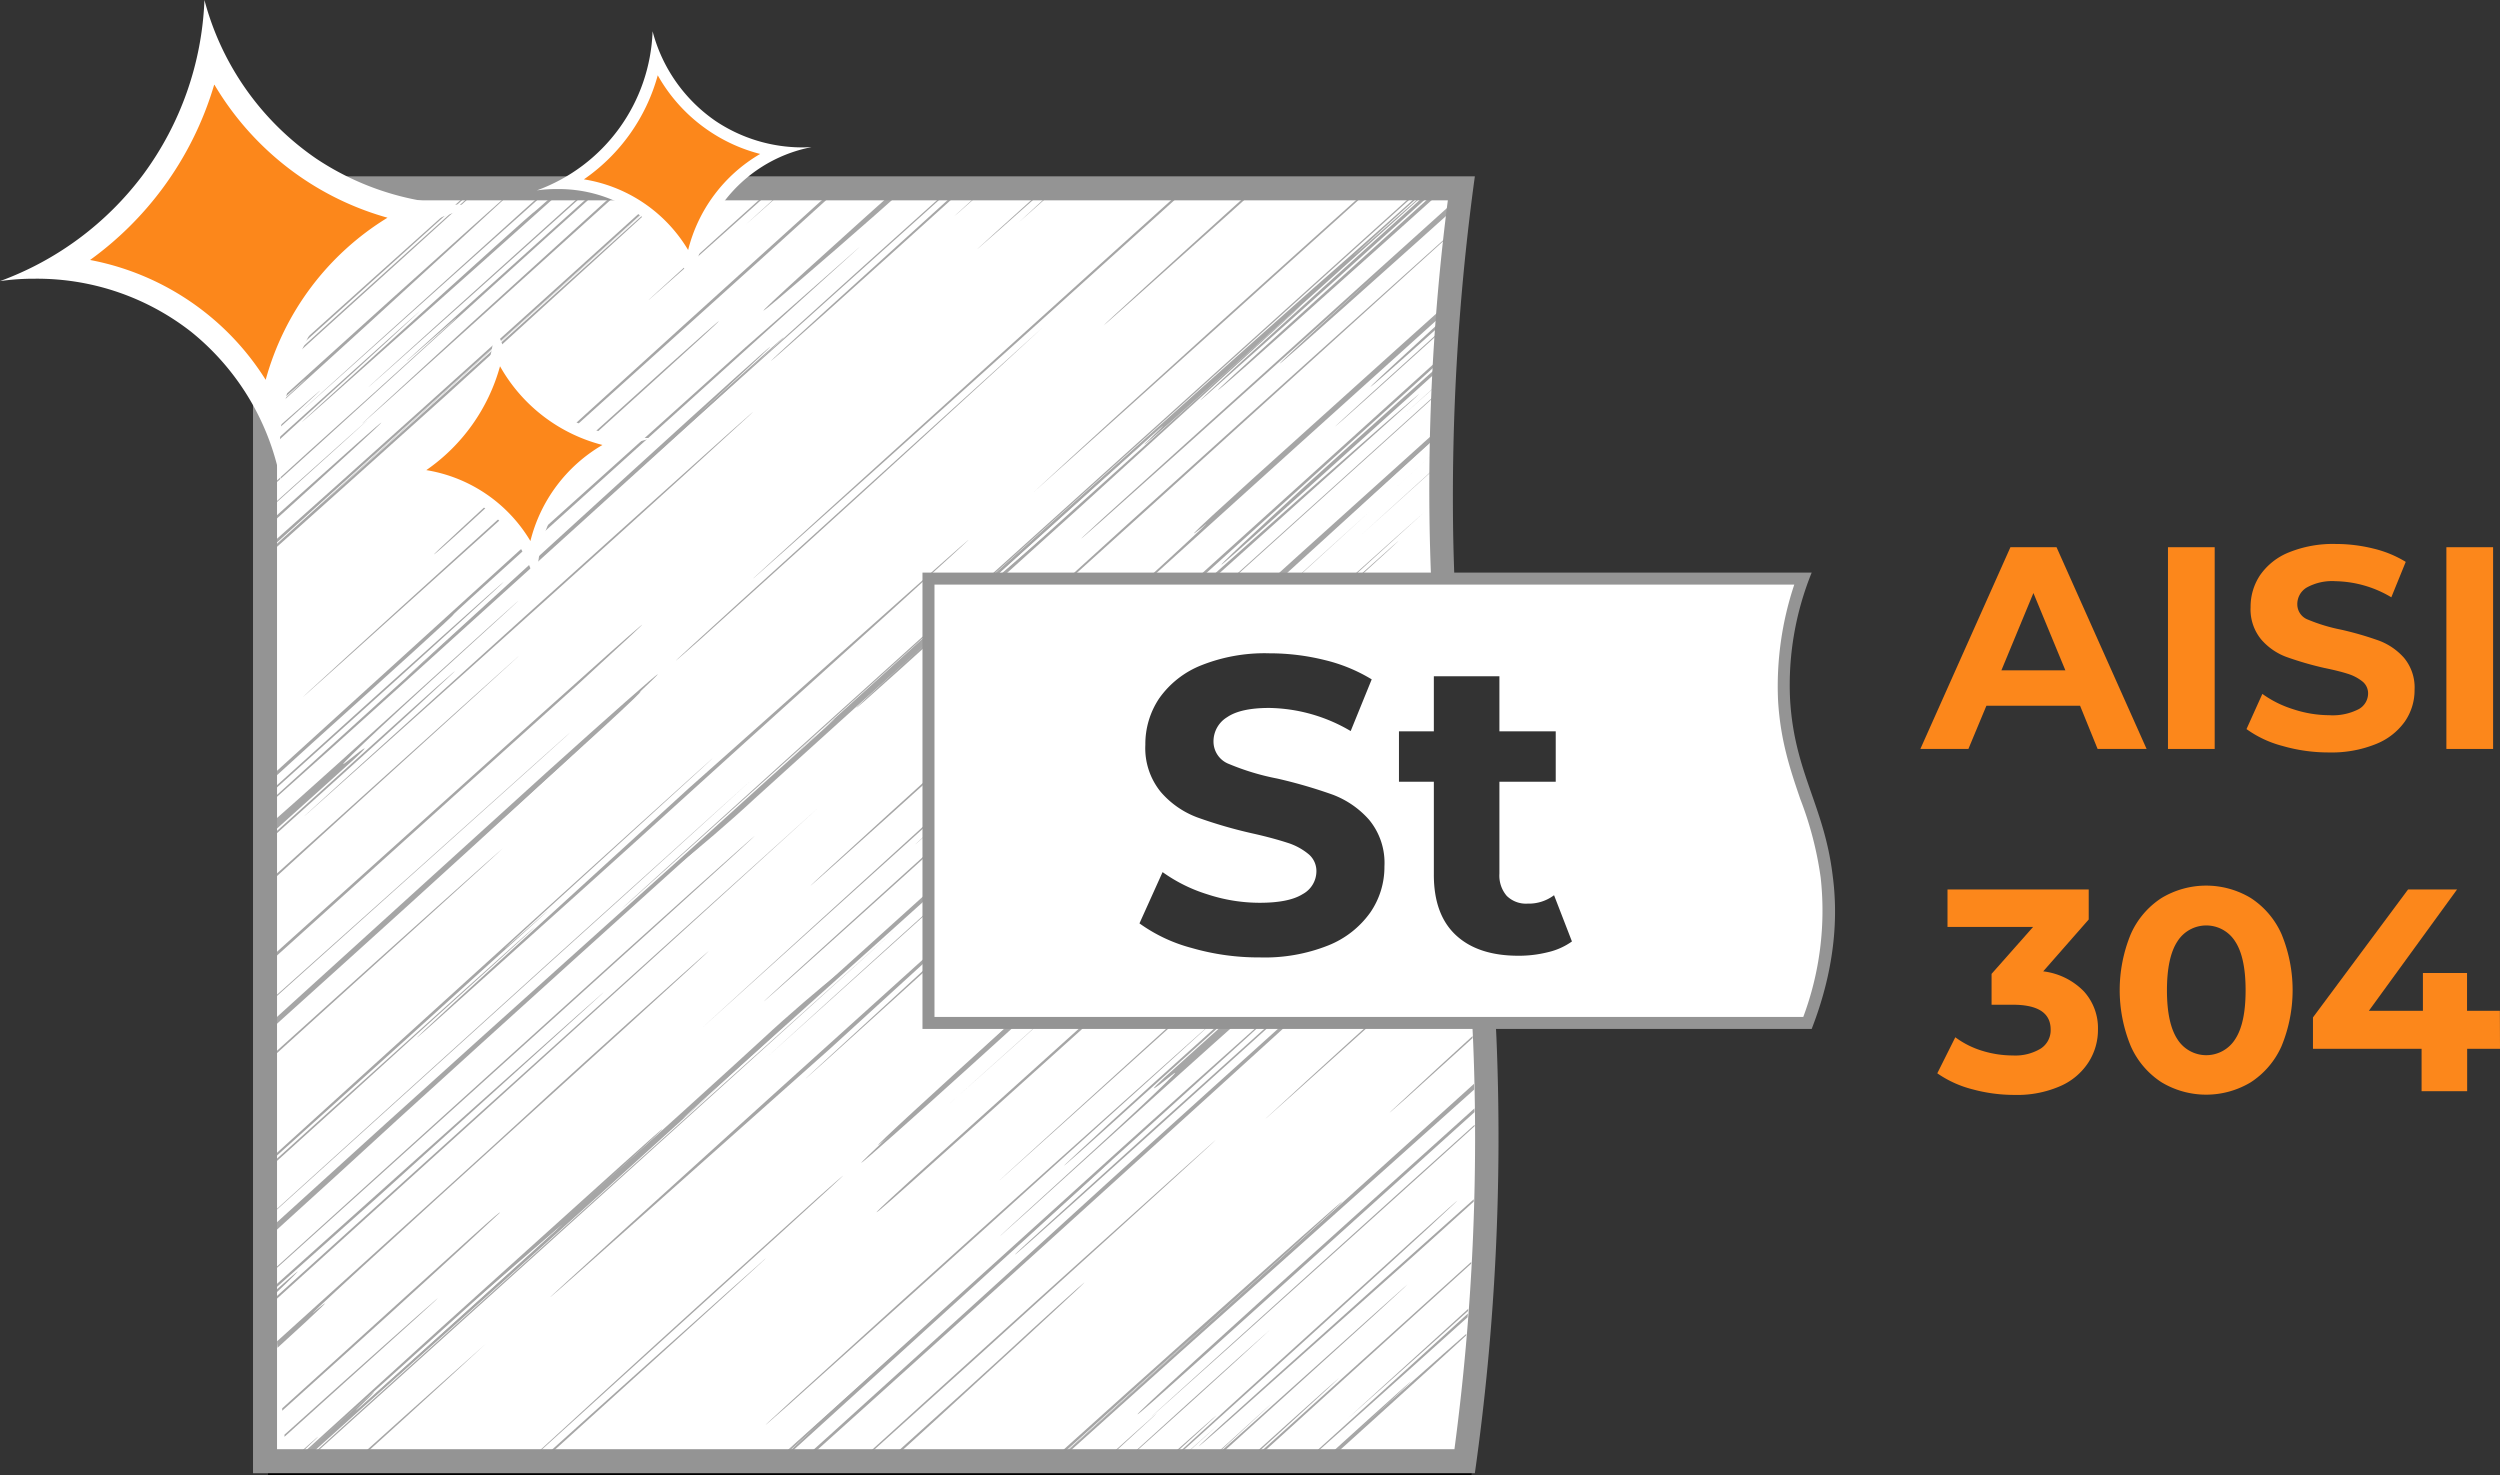<svg xmlns="http://www.w3.org/2000/svg" xmlns:xlink="http://www.w3.org/1999/xlink" viewBox="0 0 416.38 245.73"><rect x="0" y="0" width="416.38" height="245.73" fill="#333333" stroke="none"/><defs><style>.cls-1{fill:none;}.cls-2,.cls-7{fill:#fff;}.cls-2{stroke:#000;stroke-miterlimit:10;}.cls-3{opacity:0.67;}.cls-4{clip-path:url(#clip-path);}.cls-5{fill:#7a7a7a;}.cls-6{fill:#949494;}.cls-8,.cls-9{isolation:isolate;}.cls-8{opacity:0.8;}.cls-10{fill:#fc871b;}</style><clipPath id="clip-path"><path class="cls-1" d="M241.74,244H42.24V30h199.5a386.12,386.12,0,0,0-3.5,59.6c.7,34.3,5.6,49.7,7,82.7A389.5,389.5,0,0,1,241.74,244Z"/></clipPath></defs><g id="Слой_2" data-name="Слой 2"><g id="Слой_1-2" data-name="Слой 1"><g id="Нержавеющая_сталь_AISI_304" data-name="Нержавеющая сталь AISI 304"><path class="cls-2" d="M244.64,245.17H45.14V30h199.5a390.55,390.55,0,0,0-3.5,59.9c.7,34.5,5.6,50,7,83.2A403.19,403.19,0,0,1,244.64,245.17Z"/><g class="cls-3"><g class="cls-4"><path class="cls-5" d="M241.57,69.7C220.33,88.81,210.34,97.8,197,110c-10.4,9.6-35.7,32.5-54.9,49.8-20.1,18.1-35.8,32.3-35.7,32.4s-12.1,11.2-26.9,24.6c-17.5,15.8-23.6,21.3-18.5,16.4,3.94-3.79-1,.52-13.13,11.41l0,.46.69,0c5-4.48,10.32-9.24,15.4-13.82,13.1-11.7,34.1-30.6,46.3-41.7s15.7-14.2,7.8-7.1-4.5,3.8,6.9-6.4,33.3-29.9,47.3-42.5c16.94-15.18,38.2-34.53,69.24-62.85C241.57,70.31,241.57,70,241.57,69.7Z"/><path class="cls-5" d="M73.54,221.07l-25.65,23.3,0,.34c6.72-6,15.8-14.23,25.92-23.34,21-18.9,36.6-33.2,36.5-33.3S104.14,193.47,73.54,221.07Z"/><path class="cls-5" d="M112,187.77c-18.3,16.6-39.4,35.4-47.3,42.5-9.7,8.6-5.3,4.6,12.2-11.1,18.4-16.5,21.8-19.7,9.4-8.9s-9.8,8.4,6.8-6.5c14-12.6,28.8-26,34-30.8,4.3-4,9.7-8.6,12.5-10.8s-4.9,5.1-27.6,25.6Z"/><path class="cls-5" d="M241.57,70.38c-10.64,9.58-27,24.33-41.43,37.29-20.1,18.1-35.8,32.4-35.8,32.4s14.1-12.5,30.7-27.5c15.85-14.21,35.22-31.71,46.54-41.95A1.93,1.93,0,0,0,241.57,70.38Z"/><path class="cls-5" d="M47.84,243.82l0,.31C54.45,238,54.9,237.48,47.84,243.82Z"/><path class="cls-5" d="M64,224.07c-3,2.65-8.88,7.93-16.62,14.88l0,.35c8.06-7.28,16.74-15.1,22-19.83C75.44,214,73.64,215.47,64,224.07Z"/><path class="cls-5" d="M235.14,66.77c-4.4,3.9-27.2,24.4-51.7,46.3s-36.9,32.9-28.2,25,24.4-22.1,34.9-31.6,26.3-23.5,35.2-31.3,13.3-11.6,9.8-8.4Z"/><path class="cls-5" d="M47,234.56l0,.4c7.21-6.48,13.65-12.28,18.07-16.29,9.6-8.7,18.2-16.7,18.2-16.7C83.16,201.79,81.75,203.08,47,234.56Z"/><path class="cls-5" d="M242.9,50.83,240.54,53c-13,11.9-16.4,15.2-6.7,6.6l8.95-8C242.82,51.35,242.86,51.09,242.9,50.83Z"/><path class="cls-5" d="M113.54,162.37c-13.2,11.8-21,18.9-26.2,23.7-4.58,4.24-20.67,18.8-41.2,37.33,0,.36.06.72.08,1.08,7-6.37,9.75-9,6.62-6.41-4.5,3.9,12-11.3,36.4-33.4S124.94,152.17,113.54,162.37Z"/><path class="cls-5" d="M55.84,207.07l-10.22,9.24,0,.45C67,197.44,91.53,175.2,104.94,163.07c17.4-15.8,31.3-28.5,31.3-28.5Z"/><path class="cls-5" d="M45.58,215.72c1.53-1.44,2.71-2.57,3.36-3.25,1.46-1.46.38-.58-3.4,2.78C45.55,215.4,45.57,215.56,45.58,215.72Z"/><path class="cls-5" d="M86.34,174.57l-41,37.09v.21l18.42-16.6c38.5-34.7,62-56,62-56.1S110.74,152.47,86.34,174.57Z"/><path class="cls-5" d="M244.2,27.38l-5.66,5.09c-20.1,18.2-35.8,32.4-35.7,32.5s7.2-6.19,16.8-14.8c6.74-6,17.06-15.24,25.44-22.79Z"/><path class="cls-5" d="M240.85,27.45,202,62.47c-54.2,48.8-98.7,89-98.7,89.1s41.1-36.9,92.7-83.4l45.19-40.73Z"/><path class="cls-5" d="M91.14,160.57c-12.56,11.4-30.48,27.59-46.38,42v.12c15.94-14.42,33.9-30.64,46.47-42.05,19.2-17.3,34-30.8,34-30.8S110.34,143.27,91.14,160.57Z"/><path class="cls-5" d="M232.08,27.73C218,40.35,202.76,54.07,193.74,62.27c-12.2,11-21.7,19.8-21.7,19.8s23.7-21.2,52.5-47.2l7.93-7.15Z"/><path class="cls-5" d="M105.54,140.47c-9.6,8.7-24.5,22-32.4,29.1s-2.8,2.2,12.9-12.1l28.7-26.2,29.9-26.6c21.1-18.8,22-19.5,3.7-2.9-14,12.6-34.1,30.8-42.8,38.7Z"/><path class="cls-5" d="M52.34,187.37l-8,7.22c0,.13,0,.25,0,.38,7.92-7.13,16.89-15.25,23.85-21.6,11.4-10.3,21-19,20.9-19S72.44,169.27,52.34,187.37Z"/><path class="cls-5" d="M115.24,129.37c-7.9,7.1-35.8,32.4-62.8,56.9l-8.1,7.35c0,.15,0,.3,0,.45,12.43-11.16,25.94-23.33,34.58-31.2,12.3-11.1,15.7-14.2,8.6-7.9-7.9,7-1.9,1.5,13.8-12.8S123.14,122.27,115.24,129.37Z"/><path class="cls-5" d="M212.25,28.31l-5.81,5.26c-12.2,11-22.6,20.5-22.6,20.6s9.7-8.6,21.1-18.8c2.47-2.2,5.14-4.6,7.89-7.08Z"/><path class="cls-5" d="M46.94,174.27l-3,2.73v.38c23.23-21,39.9-36.11,39.82-36.11S67,156.17,46.94,174.27Z"/><path class="cls-5" d="M91,128.67,46.54,169l-2.64,2.4c0,.38,0,.75,0,1.12,4.06-3.65,9.13-8.23,14.55-13.12,12.2-11,27.9-25.3,36.6-33.4,7.7-7.1,14.6-13.6,14.5-13.7S101.54,119.17,91,128.67Z"/><path class="cls-5" d="M83.34,136.67c-13.1,11.8-23.6,21.3-22.8,20.4s11.2-10.4,22.5-20.7c19.1-17.5,21.7-19.8,23.6-21.19,1.1-.61-9.3,8.89-23.3,21.49Z"/><path class="cls-5" d="M153.14,73.37c-13,11.9-24.4,22.2-36.6,33.2-9.7,8.6-1,.61,19.9-18.3,21.8-19.8,38.4-34.8,37.5-34-1.7,1.6-10.4,9.6-20.8,19.1Z"/><path class="cls-5" d="M200.28,28.63c-21.9,19.72-48.5,43.8-62.24,56.24q-28.8,26.1,8-6.9c15.11-13.54,37.15-33.4,54.79-49.35Z"/><path class="cls-5" d="M69.74,144.57c-8,7.16-17.25,15.41-25.83,23.09v.21l1.33-1.2c23.6-21.2,45.5-40.8,49-44S87.24,128.87,69.74,144.57Z"/><path class="cls-5" d="M106.54,104.37c-2.7,2.2-22.8,20.3-57.8,51.8l-4.69,4.22c0,.21,0,.42,0,.63C66.07,141.14,89,120.53,96.24,114,104,106.87,108.34,102.87,106.54,104.37Z"/><path class="cls-5" d="M178.14,29.23c-5.06,4.65-8.4,7.74-8.4,7.74s3.16-2.75,8.73-7.75Z"/><path class="cls-5" d="M176.24,29.28c-18.72,16.89-17.19,15.59.35,0Z"/><path class="cls-5" d="M50.24,141.77l-5.69,5.13c0,.15,0,.3,0,.45l13.71-12.48C97.44,99.27,96.54,100.07,50.24,141.77Z"/><path class="cls-5" d="M71.24,113.67c-10.71,9.7-21,19-26.29,23.62,0,.61,0,1.22-.07,1.83,7.64-6.85,12.89-11.57,14.06-12.65,2.6-2.4,2.5-2.6-1.2.4-2.8,2.2,4.8-5.09,17.9-17C91.34,95.57,89.54,97.07,71.24,113.67Z"/><path class="cls-5" d="M114,79.07c-11.3,10.3-33.2,30-49,44.1-21,18.8-19.3,17.2,7.7-7.2,19.2-17.4,41.1-37,49-44.1,7.1-6.3,3.6-3.1-7.7,7.2Z"/><path class="cls-5" d="M68.54,118.17,44.86,139.53c0,.13,0,.25,0,.38C63.19,123.45,67.23,119.76,73,114.37,78.24,109.57,75.54,111.87,68.54,118.17Z"/><path class="cls-5" d="M166,29.55,158.94,36c0,.05,2.76-2.4,7.28-6.42Z"/><path class="cls-5" d="M161.86,29.67c-19.57,17.72-33.6,30.43-33.52,30.5s13.62-12,34.08-30.52Z"/><path class="cls-5" d="M160.1,29.71,144,44.17c-27.9,25.2-33.2,29.9-22,19.5,7.8-7.2,8.6-8.1.7-1s-26.1,23.7-40.9,37.2c-22.6,20.6-19.1,17.5,17.7-15.5C122,64.22,148.12,40.8,160.41,29.71Z"/><path class="cls-5" d="M95.54,87.67c-20,18-42.5,38.43-50.44,45.66,0,.1,0,.2,0,.3l.85-.76c10.6-9.4,26.3-23.6,50.7-45.7,19.2-17.4,34-30.9,33.9-31S114.74,70.37,95.54,87.67Z"/><path class="cls-5" d="M47.14,129.87l-2,1.79c0,.13,0,.25,0,.38l15.3-13.77c13.1-11.8,23.5-21.3,23.5-21.4S68.94,110.17,47.14,129.87Z"/><path class="cls-5" d="M139.14,44.67c-7.9,7-15,13.2-15,13.2s-16.6,14.91-37.6,33.8c-12.82,11.66-28.27,25.68-41.31,37.53,0,.24,0,.49,0,.73L52,123.77c13.1-11.8,23.6-21.3,23.5-21.4s17.4-15.8,39.2-35.5C140.94,43.17,148.84,36.07,139.14,44.67Z"/><path class="cls-5" d="M151,30l-7.49,6.71c-14.9,13.4-20,18.2-13.7,12.9,4-3.39,13.68-11.71,22.53-19.64Z"/><path class="cls-5" d="M80.54,89.07c-21,18.9-34.1,30.7-28.9,25.9s22.6-20.6,38.3-34.79c16.6-15,29.7-26.81,29.8-26.7s-17.3,15.79-39.2,35.59Z"/><path class="cls-5" d="M140.28,30.26C120.55,48.09,103.9,63.19,97.34,69.17c-10.4,9.5-20.8,19.1-24.2,22.3-2.6,2.5,1-.6,7.9-7s23.6-21.4,37.5-33.9C123.63,46,131.63,38.76,141,30.24Z"/><path class="cls-5" d="M131.79,30.51l-7.55,6.86s2.86-2.49,7.75-6.87Z"/><path class="cls-5" d="M129.44,30.57c-7.33,6.59-13.2,11.89-16.4,14.8-7.9,7.2-6.1,5.6,2.7-2.2,3.07-2.72,8.05-7.18,14.09-12.61Z"/><path class="cls-5" d="M111.34,31.11c-35.4,32-51.22,46.14-67.1,60.31,0,.21,0,.42,0,.63l10.16-9.18C74.31,65,93.91,47.28,111.83,31.1Z"/><path class="cls-5" d="M112.3,31.08,83,57.47c-40.2,36.2-40.2,36.2,4.3-4.1L112,31.09h0L92.54,48.57c-17.46,15.77-36.45,33-48.25,43.65l0,.5c9.2-8.2,21.25-19,30.32-27.15,13.1-11.9,23.5-21.4,23.4-21.29s6-5.52,14.51-13.21Z"/><path class="cls-5" d="M44,87.72l0,.56C56.47,77,63.61,70.45,63.54,70.37S59.13,74.11,44,87.72Z"/><path class="cls-5" d="M103.25,31.37C92.79,40.85,83.93,48.9,78.14,54.17c-16.5,15.1-22.6,20.7-13.8,12.8,7.9-7.1,25.4-22.9,37.6-33.9.66-.59,1.3-1.16,1.91-1.72Z"/><path class="cls-5" d="M48.54,81.27l-4.67,4.2v.18C66,65.72,66.19,65.48,48.54,81.27Z"/><path class="cls-5" d="M99.46,31.49C65.93,61.66,62.67,64.63,72.64,55.87c7-6.2,2.7-2.2-9.5,8.8C54.48,72.42,47.22,79,43.68,82.28c0,.06,0,.13,0,.2,3.49-3.1,11.42-10.3,27.35-24.81C77.9,51.42,88.26,42,100,31.47Z"/><path class="cls-5" d="M97.86,31.53C53.56,71.43,53.16,71.85,77.64,50L98.23,31.52Z"/><path class="cls-5" d="M93.11,31.65c-2.77,2.48-4.34,3.86-4.37,3.82s-7.9,7-26.2,23.6c-17.4,15.8-16.5,15.1,4.6-3.7,8.1-7.18,17.64-15.7,26.62-23.74Z"/><path class="cls-5" d="M53.24,66.77c-3.13,2.82-6.51,5.87-9.93,9,0,.13,0,.27,0,.4C54.46,66,64.56,56.85,68.14,53.47,73.34,48.67,66.34,55,53.24,66.77Z"/><path class="cls-5" d="M90.93,31.68l-4,3.59c-48.1,43.4-48.1,43.4-6.9,6.5L91.32,31.68Z"/><path class="cls-5" d="M47.44,70.17l-4.23,3.76c0,.11,0,.22,0,.34C54.75,63.87,56.68,62,47.44,70.17Z"/><path class="cls-5" d="M85.35,31.75c-3.79,3.37-11.11,9.91-20,17.92C58.64,55.71,50.58,63,43,69.85c0,.09,0,.19,0,.29,8.13-7.26,10.3-9.18,5.11-4.37l-5.09,4.7v.06C45.7,68.13,51.56,62.8,61.24,54,71.9,44.25,81.16,35.77,85.5,31.75Z"/><path class="cls-5" d="M79.22,31.75l-3.78,3.42C63.65,45.75,51.58,56.68,42.82,64.65c0,.1,0,.2,0,.29,3.15-2.84,6.81-6.15,10.91-9.87,8.79-7.93,18-16.27,25.73-23.32Z"/><path class="cls-5" d="M78.47,31.74c-9.2,8.23-22.84,20.43-35.68,32,0,.12,0,.24,0,.36L55.74,52.47q14.59-13.17,23-20.73Z"/><path class="cls-5" d="M42.59,53.58l1.65-1.51c8.81-8,16.77-15.25,22.68-20.65l-.54,0c-3.28,3-7.48,6.8-12.84,11.68-3.55,3.23-7.3,6.65-11,10C42.58,53.25,42.58,53.41,42.59,53.58Z"/><path class="cls-5" d="M66.33,31.39,53.84,42.67,42.56,52.83c0,.21,0,.42,0,.64l11.56-10.4C57,40.5,61.57,36.38,67.05,31.42Z"/><path class="cls-5" d="M136.83,121.63l-2.09,1.84C128.36,129.36,129.48,128.29,136.83,121.63Z"/><path class="cls-5" d="M242.17,27.42h-.29c-7.78,7-14,12.55-16.94,15.14-6.2,5.4-22,19.5-36,32.1-13.1,11.7-34.1,30.6-46.3,41.7l-5.81,5.26c5-4.41,1.23-.9-9,8.24-11.3,10.3-33.2,29.9-47.2,42.5-10,9-21.57,19.44-35.76,32.35,0,.39,0,.78.07,1.17,3.62-3.28,7.17-6.52,11-10,10.4-9.6,35.7-32.5,54.9-49.8,20.1-18.1,35.8-32.3,35.7-32.4s12.1-11.2,26.9-24.6c17.5-15.8,23.6-21.3,18.5-16.4s4.6-3.7,25.6-22.6c24.5-22,28.8-26,15.6-14.3C222.89,44.86,220.26,47.19,242.17,27.42Z"/><path class="cls-5" d="M179.14,84.57c-21,18.9-36.6,33.2-36.5,33.3s6.2-5.4,36.8-33c20.9-19,37.4-34,37.4-34.1s-16.7,14.9-37.7,33.8Z"/><path class="cls-5" d="M140.94,118.17c18.3-16.6,39.4-35.4,47.3-42.5,9.7-8.6,5.3-4.6-12.2,11.1-18.4,16.5-21.8,19.7-9.4,8.9s9.8-8.4-6.8,6.5c-14,12.6-28.8,26-34.1,30.8-4.3,4-9.7,8.6-12.5,10.8s5-5.1,27.7-25.6Z"/><path class="cls-5" d="M57.94,193.37l-13,11.72c0,.11,0,.21,0,.32l7.92-7.14c20.1-18.1,35.8-32.4,35.8-32.4S74.54,178.37,57.94,193.37Z"/><path class="cls-5" d="M243,27.4c-15,13.51-30.31,27.44-36.82,33.37-7.8,7.2-8.6,8.1-.7,1,6.07-5.38,22.31-19.91,38.33-34.39Z"/><path class="cls-5" d="M249.08,27.37c-17.2,15.49-30.64,27.59-35.84,32.3-9.7,8.7-22.7,20.5-29.7,26.8-6,5.5-4.2,4,5.4-4.6,7.48-6.63,33.25-29.81,60.72-54.5Z"/><path class="cls-5" d="M249.85,27.37h-.4l-11.21,10.1c-13.9,12.6-25.2,23-25.1,23.1s16.26-14.3,36.32-32.33Z"/><path class="cls-5" d="M69.54,192.87c-8.45,7.56-16.7,14.94-24.06,21.54,0,.17,0,.33,0,.5,6.1-5.42,12.32-11,17.32-15.44,10.5-9.5,26.2-23.7,34.9-31.6S94.14,170.87,69.54,192.87Z"/><path class="cls-5" d="M247.16,33.91l-10.32,9.26c-16.7,15-38.5,34.6-49,44.1-9.6,8.7-18.3,16.6-18.2,16.7s1.9-1.4,49-44.1c14.36-13,23.78-21.54,28.46-25.8Z"/><path class="cls-5" d="M243.27,48.59c-5.46,4.88-14.82,13.31-25,22.48-14.9,13.4-22.7,20.5-18.1,16.8,4.5-3.9-12,11.3-36.4,33.4s-35.7,32.5-24.3,22.3c13.2-11.79,21-18.9,26.2-23.7s25.2-22.9,49.7-45c12.54-11.28,21.51-19.39,27.72-25Z"/><path class="cls-5" d="M242.64,52.61C231,63.15,222.25,71.07,222.34,71.07s7.9-7,18.4-16.5l1.86-1.68C242.62,52.79,242.63,52.7,242.64,52.61Z"/><path class="cls-5" d="M242.07,57.64c-6.16,5.55-12.8,11.56-19.83,17.93-23.6,21.3-57.6,52.1-74.1,67.2-17.4,15.8-31.3,28.5-31.3,28.5s36.7-33.1,80.4-72.5c15.81-14.32,31.27-28.3,44.77-40.51Z"/><path class="cls-5" d="M242,58.82C235.87,64.26,229.5,70,224.74,74.27c-8.8,7.9-18.3,16.7-20.7,19.1-3.3,3.3,6.3-5.3,30.8-27.4l7-6.35C241.92,59.35,241.94,59.09,242,58.82Z"/><path class="cls-5" d="M241.74,61.93l-7.8,7,7.79-6.9A.61.61,0,0,1,241.74,61.93Z"/><path class="cls-5" d="M241.66,63.43c-10.66,9.61-30,27.09-52.42,47.24-38.5,34.7-62,56-62,56.1s15-13.3,39.4-35.4c20.9-18.9,48.9-44.2,61.1-55.2,5.39-4.86,10.15-9.17,13.91-12.59A.76.76,0,0,0,241.66,63.43Z"/><path class="cls-5" d="M49.32,244.94l1.62-1.47c54.2-48.8,98.7-89.1,98.7-89.1s-41.1,36.9-92.7,83.4L49,245Z"/><path class="cls-5" d="M241.65,72.88,228,85.27l13.62-12.36Z"/><path class="cls-5" d="M127.74,176.07s14.9-13.4,34.1-30.7c18.3-16.6,48-43.4,66.2-60.1-18.3,16.6-48,43.4-66.3,60C142.54,162.57,127.74,176.07,127.74,176.07Z"/><path class="cls-5" d="M241.78,75.4c-9.25,8.41-15,13.63-14.94,13.57s5.73-5.13,14.95-13.48Z"/><path class="cls-5" d="M58.31,244.43l.83-.76c12.2-11,21.7-19.8,21.7-19.8s-9.19,8.14-23,20.58Z"/><path class="cls-5" d="M147.44,165.47c9.6-8.7,24.5-22,32.4-29.1s2.8-2.2-12.9,12.1l-28.7,26.2-29.9,26.6c-21.1,18.8-22,19.5-3.7,2.9,14-12.7,34-30.8,42.8-38.7Z"/><path class="cls-5" d="M184.64,132.57c11.3-10.3,27.9-25.2,36.7-33.1s15.8-14.1,15.8-14.1-16.5,15-36.6,33.2-36.7,33.1-36.8,33,9.6-8.8,20.9-19Z"/><path class="cls-5" d="M173.94,143.07c12.2-11.1,34.1-30.7,49-44.1,18.4-16.5,11.5-10.1-22.5,20.7-27,24.5-54.9,49.8-62.8,56.9s-1.8,1.5,13.8-12.8,21.7-19.8,13.8-12.8c-6.9,6.3-3.5,3.1,8.7-7.9Z"/><path class="cls-5" d="M244.26,96.7l-13.12,11.87c-34.1,30.8-62,56.1-61.9,56.1s16.7-14.9,36.8-33c10.71-9.64,24.6-22.16,38.28-34.54Z"/><path class="cls-5" d="M194.54,146.57c12.2-11,22.7-20.5,23.6-21.2,1.8-1.5,5.4-4.6,8.1-6.8,3.6-3-5.9,5.8-19.8,18.4l-44.5,40.3c-10.5,9.5-18.4,16.5-18.5,16.41s6.8-6.6,14.6-13.7c8.6-8.11,24.3-22.41,36.5-33.41Z"/><path class="cls-5" d="M169.64,169.17c13.1-11.8,23.6-21.3,22.8-20.4s-11.2,10.4-22.5,20.7c-19.1,17.5-21.7,19.8-23.6,21.2-1.1.7,9.3-8.8,23.3-21.5Z"/><path class="cls-5" d="M86.54,244.78c6.77-6.13,17.53-15.88,30-27.21,20.9-18.9,29.6-26.9,19.9-18.3-12.2,11-23.6,21.3-36.6,33.2l-13.43,12.3Z"/><path class="cls-5" d="M88.69,244.83l26.25-23.76q28.8-26.1-8,6.9c-5.51,4.94-12,10.73-18.75,16.85Z"/><path class="cls-5" d="M245.62,105.28c-7.69,6.89-22,19.74-37.88,34-23.6,21.2-45.5,40.9-49,44s7-6.2,24.5-21.9c16.7-14.9,38.6-34.5,49.1-44l13.29-12Z"/><path class="cls-5" d="M246.54,111.18v0c-7.89,7-19.37,17.32-32.1,28.81-23.6,21.3-49.8,44.9-57.7,52s-12.2,11.1-10.3,9.6c2.7-2.2,22.8-20.3,57.8-51.8,20.45-18.37,34-30.62,42.34-38.17C246.56,111.46,246.56,111.32,246.54,111.18Z"/><path class="cls-5" d="M246.68,112.79l-6.24,5.68c-10.5,9.46-7.67,7,6.26-5.44A1.94,1.94,0,0,0,246.68,112.79Z"/><path class="cls-5" d="M247.33,123.24c-13,11.83-34,30.79-52.69,47.73-39.2,35.6-38.3,34.8,8-6.9,14.1-12.69,30.31-27.3,44.7-40.31C247.34,123.59,247.33,123.41,247.33,123.24Z"/><path class="cls-5" d="M247.41,126c-16.86,15.08-30.27,27.1-32.27,28.94-2.6,2.3-.7.8,2.8-2.19,3.23-2.74,14.59-12.81,29.48-26.17C247.42,126.41,247.41,126.22,247.41,126Z"/><path class="cls-5" d="M247.48,131.41l-3.64,3.26c-24.5,22-47.3,42.4-49.9,44.8s-2.4,2.5,1.2-.4c2.8-2.2-4.8,5.1-17.9,17-15.7,14.3-13.9,12.8,4.4-3.8,14.8-13.4,28.9-26,29.8-26.7,1.8-1.5,13.1-11.8,26.1-23.8l9.94-9.19Z"/><path class="cls-5" d="M138.94,226.87c11.3-10.3,33.2-30,49-44.1,21-18.8,19.3-17.2-7.7,7.2-19.2,17.4-41.1,37-49,44.1-7.1,6.3-3.7,3.1,7.7-7.2Z"/><path class="cls-5" d="M179.94,191.57c6.9-6.4,11.2-10.4,40.2-36.3,22.8-20.4,24.6-21.9,4.5-3.8-14.8,13.4-33.2,30-40.2,36.3s-9.7,8.6-4.5,3.8Z"/><path class="cls-5" d="M127,245.46c11.48-10.32,12-10.71,3.92-3.19l-3.44,3.2h.29l2.45-2.2c7.8-7.1,26.1-23.7,40.9-37.2,22.6-20.6,19.1-17.5-17.7,15.5-8.66,7.78-17.86,16-26.62,23.89Z"/><path class="cls-5" d="M127.23,245.47l30.21-27.19c20.1-18.11,42.8-38.71,50.6-45.81,8.7-8,8.6-8-1,.6-10.6,9.4-26.3,23.6-50.7,45.7-12.73,11.54-23.52,21.35-29.32,26.69Z"/><path class="cls-5" d="M192.54,187.57c12.2-11,28.9-26,36.8-33s-2.5,2.4-23.5,21.4c-21.8,19.7-36.7,33.1-36.8,33s10.4-9.5,23.5-21.4Z"/><path class="cls-5" d="M131.65,245.5c5.65-5.05,18.93-17,34.69-31.23,21-19,48.9-44.3,61.9-56.2s17.2-16,10.2-9.7c-7.9,7-24.5,22-37.6,33.8s-23.5,21.3-23.5,21.3-17.4,15.9-39.2,35.6L131,245.5Z"/><path class="cls-5" d="M247.43,141.72c-9.27,8.37-15.87,14.38-15.79,14.45s6-5.21,15.79-14Z"/><path class="cls-5" d="M247.39,147.6c-1.64,1.5-3,2.77-4.15,3.77-4.44,4-2.51,2.3,4.15-3.71Z"/><path class="cls-5" d="M141,245.59c5.42-4.86,13.21-11.89,22-19.82,15.7-14.2,33.1-30,38.3-34.8s-7.9,7-28.9,25.9c-13.09,11.83-24.59,22.25-31.69,28.71Z"/><path class="cls-5" d="M145.82,245.61c4.19-3.8,7.53-6.83,9.72-8.84,10.4-9.5,20.8-19.1,24.2-22.3,2.6-2.5-1,.7-7.9,7-5.16,4.79-15.74,14.38-26.6,24.14Z"/><path class="cls-5" d="M247.39,153c-16.57,15-30.43,27.57-34.75,31.61-6.9,6.29,5.4-4.71,33.3-29.91l1.46-1.31C247.4,153.23,247.39,153.1,247.39,153Z"/><path class="cls-5" d="M247.74,170.28c-3.52,3.21-6.42,5.86-8.4,7.69-7.8,7.2-10.4,9.6-5.1,4.9l13.51-12.23C247.74,170.52,247.74,170.4,247.74,170.28Z"/><path class="cls-5" d="M173.72,245.71c18.25-16.41,29.13-26.12,41.72-37.34,7.73-6.89,19-17,32.43-29,0-.33,0-.65,0-1L198.44,223l-25.15,22.74Z"/><path class="cls-5" d="M173,245.71c34.79-31.33,36-32.37.21,0h.13c18.69-16.89,36.72-33.22,43.79-39.64,8.7-7.9,8.6-8-.2-.2s-26.4,23.5-38.6,34.5l-5.92,5.34Z"/><path class="cls-5" d="M247.85,182.89v0c-34.38,31.1-33.77,30.61-1.21,1.13Z"/><path class="cls-5" d="M247.85,182.55l-21.91,19.72c-22.8,20.5-36.7,33.2-36.5,33.3s10.94-9.58,58.41-52.38Z"/><path class="cls-5" d="M181.45,245.72c11.36-10.4,14.69-13.48,7.19-6.75l-7.5,6.75Z"/><path class="cls-5" d="M247.81,185.34,234,197.77c-45.4,41-52.4,47.3-29.6,26.9,17.49-15.71,29.22-26.26,43.36-39.06A2.44,2.44,0,0,0,247.81,185.34Z"/><path class="cls-5" d="M184.82,245.73l4.92-4.46c12.3-11,21.8-19.8,21.8-19.8s-5.72,5-26.9,24.26Z"/><path class="cls-5" d="M186.85,245.73c6.52-5.89,5.94-5.41-.13,0Z"/><path class="cls-5" d="M191.7,245.73c14.51-13.19,14.81-13.55-.42,0Z"/><path class="cls-5" d="M192.46,245.73l7.28-6.56c13.1-11.8,30.5-27.6,38.3-34.8,9.5-8.8,4.2-4.1-14.1,12.5-11.18,10.12-23.67,21.44-31.78,28.86Z"/><path class="cls-5" d="M193.58,245.73c12.67-11.44,12.28-11.12-.14,0Z"/><path class="cls-5" d="M247.1,198.28c-8.5,7.54-23.54,21-35.56,31.79-13.2,11.8-15.7,14.3-6,5.71,8.8-7.81,21.1-18.81,26.4-23.5,4-3.53,9.86-8.85,15.13-13.61Z"/><path class="cls-5" d="M204.84,240.17c10-9.22,9.72-9-6.25,5.56h.83c10.82-9.78,22.36-20.24,29.32-26.56,10.4-9.5,6-5.6-8.9,7.8C204.14,241.07,197.94,246.57,204.84,240.17Z"/><path class="cls-5" d="M205.29,245.73c7.21-6.56,13-11.82,15.85-14.46,5.43-5-1.67,1.3-16.22,14.46Z"/><path class="cls-5" d="M206.15,245.73l7.79-7.06,32.38-29.38c0-.09,0-.18,0-.27-10.51,9.49-25.65,23.12-40.71,36.71Z"/><path class="cls-5" d="M246.08,216.59c-12.72,11.52-21.64,19.68-21.64,19.68s9-7.94,21.63-19.33C246.07,216.82,246.08,216.71,246.08,216.59Z"/><path class="cls-5" d="M215,245.72c2.16-1.91,4.79-4.26,7.92-7.05,6.92-6.18,15.16-13.56,23.14-20.74,0-.19,0-.39,0-.59L228.84,233l-14.08,12.75Z"/><path class="cls-5" d="M218.12,245.72c5.85-5.37,10.82-9.95,13.42-12.35,6.73-6.29,4.22-4.1-13.93,12.35Z"/><path class="cls-5" d="M218.51,245.72c16.33-14.73,26.44-23.93,27.6-25.1v-.07c-1,.77-8.46,7.35-16.67,14.72L217.8,245.72Z"/></g></g><path class="cls-6" d="M241.14,33.37a376.78,376.78,0,0,0-3,56.2,392.22,392.22,0,0,0,3.7,45.5c1.4,11.2,2.8,22.9,3.5,38.1a392.63,392.63,0,0,1-3.1,68.2H46.14v-208h195m4.5-4H42.14v216h203.5a398.78,398.78,0,0,0,3.6-72.4c-1.5-33.3-6.5-48.8-7.2-83.49a392,392,0,0,1,3.6-60.11Z"/><path class="cls-7" d="M154.64,170.37v-74h145.6a50.81,50.81,0,0,0-3.1,20.2,52.36,52.36,0,0,0,3.7,16.1,56,56,0,0,1,3.4,13.3,51,51,0,0,1-3.2,24.4Z"/><path class="cls-6" d="M298.84,97.37a53.45,53.45,0,0,0-2.7,19.31c.4,6.8,2.1,11.69,3.7,16.4a58.18,58.18,0,0,1,3.4,13.1,50.59,50.59,0,0,1-2.9,23.19H155.64v-72h143.2m2.9-2H153.64v76h148.1c4.2-10.8,4.3-19.5,3.5-25.5-1.4-11.69-6.4-17.19-7.1-29.4a49.76,49.76,0,0,1,3.6-21.1Z"/><g class="cls-8"><path d="M198.49,157.89a26.35,26.35,0,0,1-8.71-4.1l3.85-8.54a26,26,0,0,0,7.49,3.71,27.89,27.89,0,0,0,8.68,1.4c3.22,0,5.6-.47,7.14-1.43a4.34,4.34,0,0,0,2.31-3.82,3.65,3.65,0,0,0-1.37-2.9,10.35,10.35,0,0,0-3.5-1.86c-1.42-.46-3.35-1-5.77-1.54a77.48,77.48,0,0,1-9.17-2.66,14.9,14.9,0,0,1-6.13-4.27,11.54,11.54,0,0,1-2.55-7.84,13.64,13.64,0,0,1,2.31-7.73,15.6,15.6,0,0,1,7-5.5,28.53,28.53,0,0,1,11.38-2,38.06,38.06,0,0,1,9.17,1.12,27.26,27.26,0,0,1,7.84,3.22l-3.5,8.61a27.42,27.42,0,0,0-13.58-3.85c-3.18,0-5.52.52-7,1.54a4.71,4.71,0,0,0-2.27,4.06,4,4,0,0,0,2.62,3.75,40.73,40.73,0,0,0,8,2.41,82.12,82.12,0,0,1,9.17,2.66,15.21,15.21,0,0,1,6.12,4.2,11.25,11.25,0,0,1,2.56,7.77,13.35,13.35,0,0,1-2.35,7.67,15.73,15.73,0,0,1-7,5.49,28.57,28.57,0,0,1-11.41,2A40.11,40.11,0,0,1,198.49,157.89Z"/><path d="M261.81,156.8a11.2,11.2,0,0,1-4,1.79,19.82,19.82,0,0,1-4.93.59q-6.72,0-10.4-3.43t-3.67-10.08V130.2H233v-8.4h5.81v-9.17h10.92v9.17h9.38v8.4h-9.38v15.33a5.17,5.17,0,0,0,1.22,3.68,4.56,4.56,0,0,0,3.47,1.29,7,7,0,0,0,4.41-1.4Z"/></g><g class="cls-9"><g class="cls-9"><path class="cls-10" d="M346.44,117.54h-15.6l-3,7.2h-8l15-33.6h7.68l15,33.6h-8.16Zm-2.45-5.9-5.32-12.87-5.33,12.87Z"/><path class="cls-10" d="M361.08,91.14h7.78v33.6h-7.78Z"/><path class="cls-10" d="M380.16,124.24a18,18,0,0,1-6-2.81l2.64-5.86a17.84,17.84,0,0,0,5.13,2.55,19.33,19.33,0,0,0,6,1,9.48,9.48,0,0,0,4.9-1,3,3,0,0,0,1.58-2.61,2.53,2.53,0,0,0-.93-2,7.36,7.36,0,0,0-2.4-1.27q-1.47-.48-4-1a54.53,54.53,0,0,1-6.29-1.83,10.21,10.21,0,0,1-4.2-2.93,7.87,7.87,0,0,1-1.75-5.37,9.43,9.43,0,0,1,1.58-5.31A10.64,10.64,0,0,1,381.22,92a19.46,19.46,0,0,1,7.8-1.4,26,26,0,0,1,6.29.77,18.51,18.51,0,0,1,5.37,2.21l-2.4,5.9A18.73,18.73,0,0,0,389,96.8a8.74,8.74,0,0,0-4.82,1.06,3.21,3.21,0,0,0-1.56,2.78,2.72,2.72,0,0,0,1.8,2.57,28.65,28.65,0,0,0,5.49,1.66,54.76,54.76,0,0,1,6.29,1.82,10.48,10.48,0,0,1,4.2,2.88,7.71,7.71,0,0,1,1.75,5.33,9.14,9.14,0,0,1-1.61,5.26,10.76,10.76,0,0,1-4.82,3.76,19.6,19.6,0,0,1-7.82,1.4A27.51,27.51,0,0,1,380.16,124.24Z"/><path class="cls-10" d="M407.45,91.14h7.78v33.6h-7.78Z"/></g><g class="cls-9"><path class="cls-10" d="M347.07,165.11a9.09,9.09,0,0,1,2.35,6.36,10,10,0,0,1-1.54,5.4,10.63,10.63,0,0,1-4.68,4,17.92,17.92,0,0,1-7.7,1.49,26.51,26.51,0,0,1-7-.94,18,18,0,0,1-5.84-2.66l3-6a14.71,14.71,0,0,0,4.44,2.24,17.36,17.36,0,0,0,5.16.79,8.17,8.17,0,0,0,4.6-1.13,3.63,3.63,0,0,0,1.68-3.19q0-4.12-6.28-4.13h-3.56V162.2l6.92-7.82H324.36v-6.24h23.52v5l-7.58,8.64A11.35,11.35,0,0,1,347.07,165.11Z"/><path class="cls-10" d="M360,180.25a13.8,13.8,0,0,1-5.11-6,24.5,24.5,0,0,1,0-18.68,13.8,13.8,0,0,1,5.11-6,14.41,14.41,0,0,1,14.88,0,13.87,13.87,0,0,1,5.11,6,24.5,24.5,0,0,1,0,18.68,13.87,13.87,0,0,1-5.11,6,14.41,14.41,0,0,1-14.88,0Zm12.26-7.15q1.75-2.64,1.75-8.16t-1.75-8.16a5.68,5.68,0,0,0-9.6,0c-1.16,1.76-1.75,4.48-1.75,8.16s.59,6.4,1.75,8.16a5.68,5.68,0,0,0,9.6,0Z"/><path class="cls-10" d="M416.38,174.68h-5.47v7.06h-7.59v-7.06H385.23v-5.23l15.84-21.31h8.16l-14.69,20.21h9v-6.29h7.35v6.29h5.47Z"/></g></g><path class="cls-10" d="M45.09,68.89a42.56,42.56,0,0,0-12-15.16A43,43,0,0,0,9.43,44.56a54,54,0,0,0,16-14.28A54,54,0,0,0,35,8.56,47.63,47.63,0,0,0,51.55,28.08a46.94,46.94,0,0,0,18.67,7.39A44,44,0,0,0,45.09,68.89Z"/><path class="cls-7" d="M35.72,14.12A48.94,48.94,0,0,0,50.43,29.73a48.55,48.55,0,0,0,14.11,6.53,45.86,45.86,0,0,0-20.29,27,44.06,44.06,0,0,0-9.88-11.07A44.28,44.28,0,0,0,15,43.3a55.45,55.45,0,0,0,12-11.83,55.27,55.27,0,0,0,8.67-17.35M34.05,0A52.3,52.3,0,0,1,23.84,29.08,52.14,52.14,0,0,1,0,46.82a39.64,39.64,0,0,1,5.78-.4,41.68,41.68,0,0,1,26.09,8.87,42,42,0,0,1,15,25.58A42.45,42.45,0,0,1,80.87,34.05c-.66,0-1.56.08-2.66.08a45.88,45.88,0,0,1-25.54-7.71A46.37,46.37,0,0,1,34.05,0Z"/><path class="cls-10" d="M115,44.66A23.87,23.87,0,0,0,94.31,30.54a30.51,30.51,0,0,0,9.4-8.27,30.32,30.32,0,0,0,5.48-12.64A26.87,26.87,0,0,0,118.66,21a26.56,26.56,0,0,0,11,4.24A24.78,24.78,0,0,0,115,44.66Z"/><path class="cls-7" d="M109.55,12.54a27.32,27.32,0,0,0,8.56,9.28,27.24,27.24,0,0,0,8.5,3.82,25.71,25.71,0,0,0-12,16A24.75,24.75,0,0,0,97.25,29.87a31,31,0,0,0,12.3-17.33m-.86-7.33a29.29,29.29,0,0,1-19.28,26.5,22.59,22.59,0,0,1,3.27-.22A23.15,23.15,0,0,1,115.91,51a24,24,0,0,1,19.27-26.5c-.37,0-.88.05-1.5.05a26,26,0,0,1-14.46-4.37A26.19,26.19,0,0,1,108.69,5.21Z"/><path class="cls-10" d="M88.73,93.09A23.92,23.92,0,0,0,68.05,79,30.13,30.13,0,0,0,82.93,58.06,26.74,26.74,0,0,0,92.4,69.43a26.3,26.3,0,0,0,10.94,4.23A24.82,24.82,0,0,0,88.73,93.09Z"/><path class="cls-7" d="M83.28,61a27.37,27.37,0,0,0,17.06,13.11,25.71,25.71,0,0,0-12,16A24.81,24.81,0,0,0,71,78.3,31.06,31.06,0,0,0,83.28,61m-.86-7.32a29.3,29.3,0,0,1-19.27,26.5,21.81,21.81,0,0,1,3.27-.23,23.17,23.17,0,0,1,23.23,19.5,24,24,0,0,1,19.27-26.5c-.38,0-.89,0-1.51,0a25.64,25.64,0,0,1-25-19.32Z"/></g></g></g></svg>